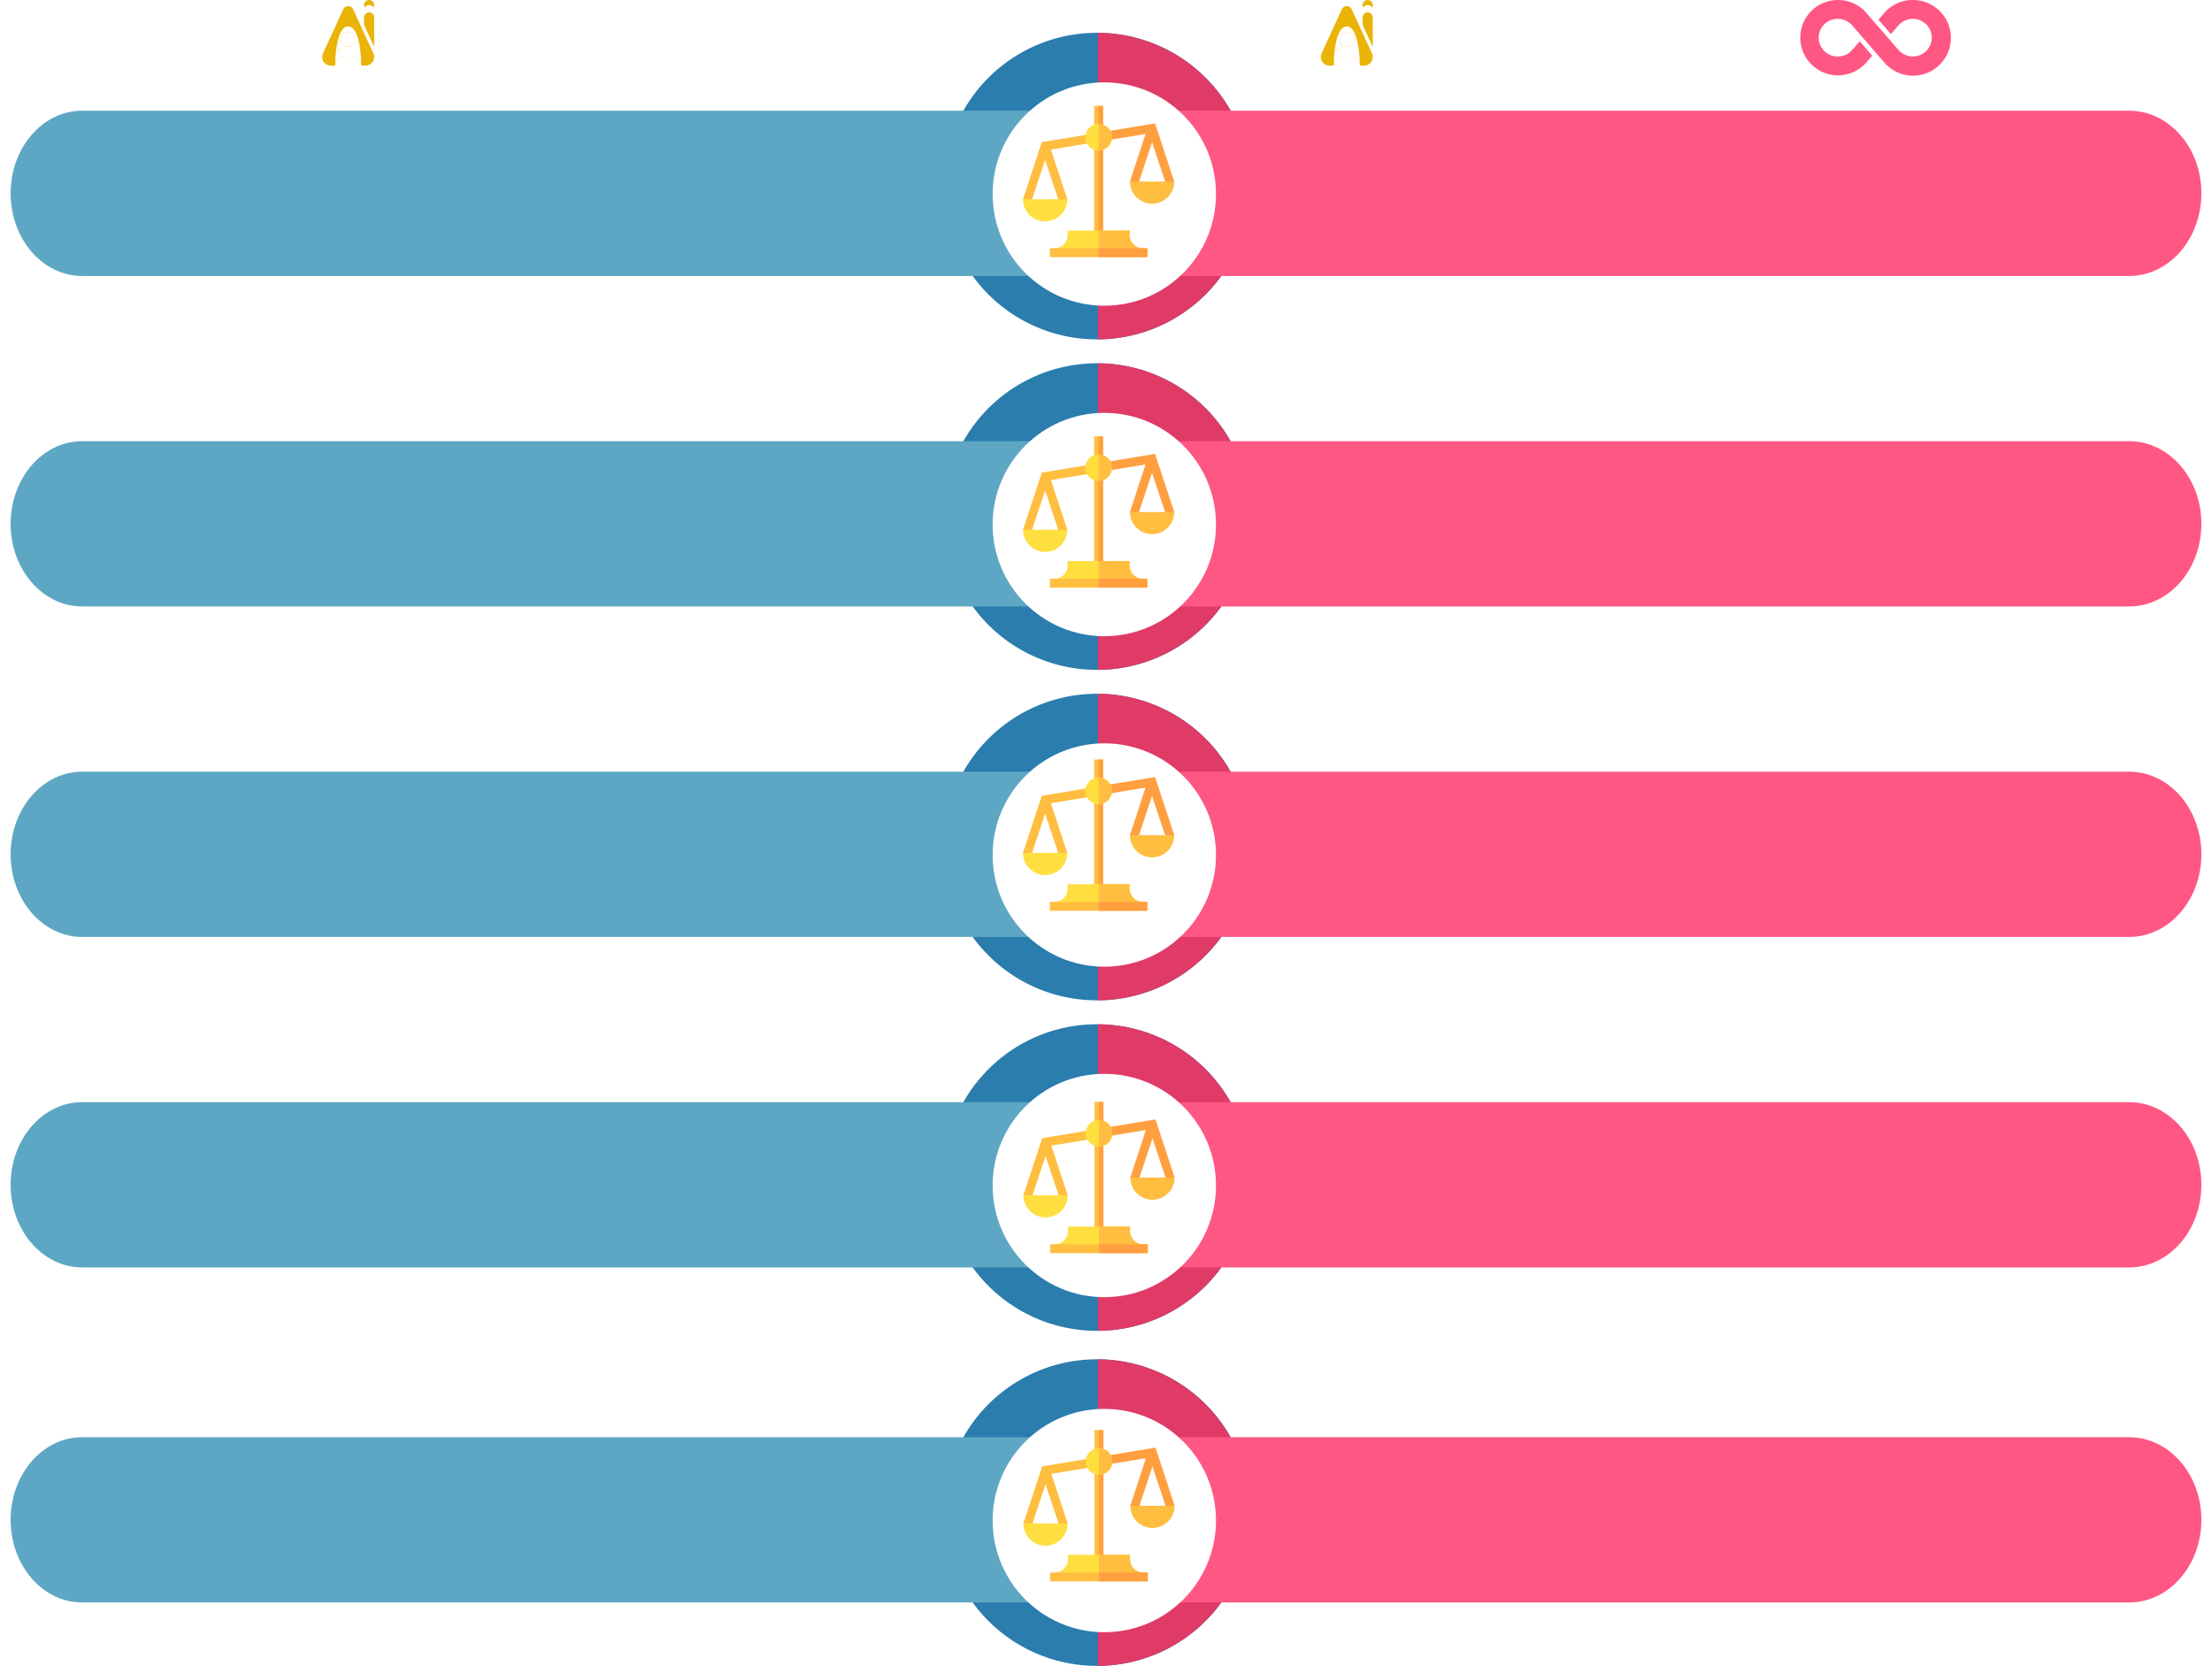 <?xml version="1.0" encoding="utf-8"?>
<svg xmlns="http://www.w3.org/2000/svg" xmlns:xlink="http://www.w3.org/1999/xlink" width="937.001" height="705.694" viewBox="0 0 937.001 705.694">
  <defs>
    <filter id="Path_9" x="0" y="42.399" width="463.918" height="79" filterUnits="userSpaceOnUse">
      <feOffset dx="3" dy="3"/>
      <feGaussianBlur stdDeviation="1.5" result="blur"/>
      <feFlood flood-opacity="0.4"/>
      <feComposite operator="in" in2="blur"/>
      <feComposite in="SourceGraphic"/>
    </filter>
    <filter id="Path_10" x="468.203" y="42.399" width="468.798" height="79" filterUnits="userSpaceOnUse">
      <feOffset dx="3" dy="3"/>
      <feGaussianBlur stdDeviation="1.5" result="blur-2"/>
      <feFlood flood-opacity="0.4"/>
      <feComposite operator="in" in2="blur-2"/>
      <feComposite in="SourceGraphic"/>
    </filter>
    <filter id="Ellipse_12" x="415.982" y="30.398" width="103.61" height="103.61" filterUnits="userSpaceOnUse">
      <feOffset dx="3" dy="3"/>
      <feGaussianBlur stdDeviation="1.5" result="blur-3"/>
      <feFlood flood-opacity="0.4"/>
      <feComposite operator="in" in2="blur-3"/>
      <feComposite in="SourceGraphic"/>
    </filter>
    <filter id="Path_4753" x="0" y="182.399" width="463.918" height="79" filterUnits="userSpaceOnUse">
      <feOffset dx="3" dy="3"/>
      <feGaussianBlur stdDeviation="1.5" result="blur-4"/>
      <feFlood flood-opacity="0.4"/>
      <feComposite operator="in" in2="blur-4"/>
      <feComposite in="SourceGraphic"/>
    </filter>
    <filter id="Path_4754" x="468.203" y="182.399" width="468.798" height="79" filterUnits="userSpaceOnUse">
      <feOffset dx="3" dy="3"/>
      <feGaussianBlur stdDeviation="1.5" result="blur-5"/>
      <feFlood flood-opacity="0.4"/>
      <feComposite operator="in" in2="blur-5"/>
      <feComposite in="SourceGraphic"/>
    </filter>
    <filter id="Ellipse_372" x="415.982" y="170.398" width="103.61" height="103.61" filterUnits="userSpaceOnUse">
      <feOffset dx="3" dy="3"/>
      <feGaussianBlur stdDeviation="1.5" result="blur-6"/>
      <feFlood flood-opacity="0.4"/>
      <feComposite operator="in" in2="blur-6"/>
      <feComposite in="SourceGraphic"/>
    </filter>
    <filter id="Path_4757" x="0" y="322.399" width="463.918" height="79" filterUnits="userSpaceOnUse">
      <feOffset dx="3" dy="3"/>
      <feGaussianBlur stdDeviation="1.5" result="blur-7"/>
      <feFlood flood-opacity="0.4"/>
      <feComposite operator="in" in2="blur-7"/>
      <feComposite in="SourceGraphic"/>
    </filter>
    <filter id="Path_4759" x="0" y="462.399" width="463.918" height="79" filterUnits="userSpaceOnUse">
      <feOffset dx="3" dy="3"/>
      <feGaussianBlur stdDeviation="1.5" result="blur-8"/>
      <feFlood flood-opacity="0.4"/>
      <feComposite operator="in" in2="blur-8"/>
      <feComposite in="SourceGraphic"/>
    </filter>
    <filter id="Path_4765" x="0" y="604.331" width="463.918" height="79" filterUnits="userSpaceOnUse">
      <feOffset dx="3" dy="3"/>
      <feGaussianBlur stdDeviation="1.5" result="blur-9"/>
      <feFlood flood-opacity="0.4"/>
      <feComposite operator="in" in2="blur-9"/>
      <feComposite in="SourceGraphic"/>
    </filter>
    <filter id="Path_4758" x="468.203" y="322.399" width="468.798" height="79" filterUnits="userSpaceOnUse">
      <feOffset dx="3" dy="3"/>
      <feGaussianBlur stdDeviation="1.5" result="blur-10"/>
      <feFlood flood-opacity="0.4"/>
      <feComposite operator="in" in2="blur-10"/>
      <feComposite in="SourceGraphic"/>
    </filter>
    <filter id="Path_4762" x="468.203" y="462.399" width="468.798" height="79" filterUnits="userSpaceOnUse">
      <feOffset dx="3" dy="3"/>
      <feGaussianBlur stdDeviation="1.5" result="blur-11"/>
      <feFlood flood-opacity="0.4"/>
      <feComposite operator="in" in2="blur-11"/>
      <feComposite in="SourceGraphic"/>
    </filter>
    <filter id="Path_4766" x="468.203" y="604.331" width="468.798" height="79" filterUnits="userSpaceOnUse">
      <feOffset dx="3" dy="3"/>
      <feGaussianBlur stdDeviation="1.5" result="blur-12"/>
      <feFlood flood-opacity="0.4"/>
      <feComposite operator="in" in2="blur-12"/>
      <feComposite in="SourceGraphic"/>
    </filter>
    <filter id="Ellipse_373" x="415.982" y="310.398" width="103.61" height="103.61" filterUnits="userSpaceOnUse">
      <feOffset dx="3" dy="3"/>
      <feGaussianBlur stdDeviation="1.5" result="blur-13"/>
      <feFlood flood-opacity="0.4"/>
      <feComposite operator="in" in2="blur-13"/>
      <feComposite in="SourceGraphic"/>
    </filter>
    <filter id="Ellipse_374" x="415.982" y="450.398" width="103.61" height="103.61" filterUnits="userSpaceOnUse">
      <feOffset dx="3" dy="3"/>
      <feGaussianBlur stdDeviation="1.5" result="blur-14"/>
      <feFlood flood-opacity="0.4"/>
      <feComposite operator="in" in2="blur-14"/>
      <feComposite in="SourceGraphic"/>
    </filter>
    <filter id="Ellipse_375" x="415.982" y="592.33" width="103.61" height="103.61" filterUnits="userSpaceOnUse">
      <feOffset dx="3" dy="3"/>
      <feGaussianBlur stdDeviation="1.5" result="blur-15"/>
      <feFlood flood-opacity="0.4"/>
      <feComposite operator="in" in2="blur-15"/>
      <feComposite in="SourceGraphic"/>
    </filter>
  </defs>
  <g id="Group_2416" data-name="Group 2416" transform="translate(-494.5 -4774.102)">
    <g id="Group_11" data-name="Group 11" transform="translate(9249.867 21666.102)">
      <g id="Group_10" data-name="Group 10" transform="translate(-8589.065 -16882.412)">
        <path id="Path_18" data-name="Path 18" d="M10.613-9.312H12.39L7.009-21.157H5.334L-.03-9.312H1.713l1.3-2.961H9.31ZM3.608-13.627l2.555-5.8,2.555,5.8Zm13.08,4.315H18.38V-21.157H16.688Zm20.238.2a6.129,6.129,0,0,0,6.481-6.125,6.129,6.129,0,0,0-6.481-6.125,6.13,6.13,0,0,0-6.481,6.125A6.13,6.13,0,0,0,36.926-9.109Zm0-2.335a3.613,3.613,0,0,1-2.681-1.086,3.613,3.613,0,0,1-1.025-2.7,3.613,3.613,0,0,1,1.025-2.7,3.613,3.613,0,0,1,2.681-1.086,3.613,3.613,0,0,1,2.681,1.086,3.613,3.613,0,0,1,1.025,2.7,3.613,3.613,0,0,1-1.025,2.7A3.613,3.613,0,0,1,36.926-11.444Zm16.21-9.713H48.009V-9.312H50.75v-3.266h2.386c3.164,0,5.144-1.641,5.144-4.281C58.28-19.516,56.3-21.157,53.136-21.157Zm-.152,6.345H50.75v-4.112h2.234c1.675,0,2.521.761,2.521,2.064C55.505-15.573,54.659-14.812,52.984-14.812Zm12.336,3.3v-2.741h5.5v-2.132h-5.5v-2.572h6.227v-2.2H62.6V-9.312h9.171v-2.2Zm19.324-9.645v7.191l-5.889-7.191H76.487V-9.312h2.707V-16.5L85.1-9.312h2.251V-21.157ZM100.025-9.312h5.381c3.875,0,6.532-2.335,6.532-5.922s-2.657-5.922-6.532-5.922h-5.381Zm2.741-2.251v-7.344h2.5c2.352,0,3.892,1.4,3.892,3.672s-1.54,3.672-3.892,3.672Zm19.51,2.454a6.129,6.129,0,0,0,6.481-6.125,6.129,6.129,0,0,0-6.481-6.125,6.13,6.13,0,0,0-6.481,6.125A6.13,6.13,0,0,0,122.276-9.109Zm0-2.335A3.613,3.613,0,0,1,119.6-12.53a3.613,3.613,0,0,1-1.025-2.7,3.613,3.613,0,0,1,1.025-2.7,3.613,3.613,0,0,1,2.681-1.086,3.613,3.613,0,0,1,2.681,1.086,3.613,3.613,0,0,1,1.025,2.7,3.613,3.613,0,0,1-1.025,2.7A3.613,3.613,0,0,1,122.276-11.444ZM139.1-9.109a6.129,6.129,0,0,0,6.481-6.125A6.129,6.129,0,0,0,139.1-21.36a6.13,6.13,0,0,0-6.481,6.125A6.13,6.13,0,0,0,139.1-9.109Zm0-2.335a3.613,3.613,0,0,1-2.681-1.086,3.613,3.613,0,0,1-1.025-2.7,3.613,3.613,0,0,1,1.025-2.7,3.613,3.613,0,0,1,2.681-1.086,3.613,3.613,0,0,1,2.681,1.086,3.613,3.613,0,0,1,1.025,2.7,3.613,3.613,0,0,1-1.025,2.7,3.613,3.613,0,0,1-2.681,1.086ZM160.67-9.312l-2.657-3.807a3.851,3.851,0,0,0,2.437-3.74c0-2.657-1.98-4.3-5.144-4.3h-5.127V-9.312h2.741v-3.3h2.521l2.284,3.3Zm-3-7.547c0,1.286-.846,2.064-2.521,2.064H152.92v-4.129h2.234C156.829-18.923,157.675-18.162,157.675-16.859Z" transform="translate(0.03 21.36)" fill="#fff"/>
      </g>
      <g id="Group_9" data-name="Group 9" transform="translate(-8618.867 -16892)">
        <g id="Group_8" data-name="Group 8" transform="translate(0 0)">
          <path id="Path_13" data-name="Path 13" d="M129.424,24.387V36.893L125.13,27.54V24.388a2.147,2.147,0,0,1,4.294,0Z" transform="translate(-107.427 -16.988)" fill="#eab308"/>
          <path id="Path_14" data-name="Path 14" d="M71.81,30.887,63.236,12.205a2.3,2.3,0,0,0-4.174,0L50.489,30.887a3.684,3.684,0,0,0,3.347,5.222h1.781a3.845,3.845,0,0,1,3.847-3.846h3.366a3.848,3.848,0,0,1,3.85,3.845H68.46a3.686,3.686,0,0,0,3.35-5.221Zm-13.9-1.294a.642.642,0,1,1,.085-.321A.642.642,0,0,1,57.907,29.593Zm3.24-1.516a3.155,3.155,0,1,1,2.233-.923,3.159,3.159,0,0,1-2.233.923Z" transform="translate(-50.152 -8.3)" fill="#eab308"/>
          <path id="Path_15" data-name="Path 15" d="M78.841,47.48c-5.51,0-5.528,16.37-5.528,16.592a3.845,3.845,0,0,1,3.848-3.845h3.364a3.848,3.848,0,0,1,3.849,3.847C84.374,63.9,84.361,47.48,78.841,47.48ZM75.6,57.558a.642.642,0,1,1,.085-.321A.642.642,0,0,1,75.6,57.558Zm3.24-1.516A3.159,3.159,0,1,1,82,52.887a3.159,3.159,0,0,1-3.159,3.155Z" transform="translate(-67.847 -36.266)" fill="#fff"/>
          <path id="Path_16" data-name="Path 16" d="M129.424,2.147A2.147,2.147,0,1,1,127.278,0,2.147,2.147,0,0,1,129.424,2.147Z" transform="translate(-107.427 0)" fill="#eab308"/>
          <path id="Path_17" data-name="Path 17" d="M130.068,10.168a2.147,2.147,0,0,1-3.718,0,2.143,2.143,0,0,1,3.718,0Z" transform="translate(-108.359 -6.944)" fill="#fff"/>
        </g>
      </g>
    </g>
    <g id="Group_11-2" data-name="Group 11" transform="translate(9672.867 21666.102)">
      <g id="Group_10-2" data-name="Group 10" transform="translate(-8589.065 -16882.412)">
        <path id="Path_18-2" data-name="Path 18" d="M10.613-9.312H12.39L7.009-21.157H5.334L-.03-9.312H1.713l1.3-2.961H9.31ZM3.608-13.627l2.555-5.8,2.555,5.8Zm13.08,4.315H18.38V-21.157H16.688Zm20.238.2a6.129,6.129,0,0,0,6.481-6.125,6.129,6.129,0,0,0-6.481-6.125,6.13,6.13,0,0,0-6.481,6.125A6.13,6.13,0,0,0,36.926-9.109Zm0-2.335a3.613,3.613,0,0,1-2.681-1.086,3.613,3.613,0,0,1-1.025-2.7,3.613,3.613,0,0,1,1.025-2.7,3.613,3.613,0,0,1,2.681-1.086,3.613,3.613,0,0,1,2.681,1.086,3.613,3.613,0,0,1,1.025,2.7,3.613,3.613,0,0,1-1.025,2.7A3.613,3.613,0,0,1,36.926-11.444Zm16.21-9.713H48.009V-9.312H50.75v-3.266h2.386c3.164,0,5.144-1.641,5.144-4.281C58.28-19.516,56.3-21.157,53.136-21.157Zm-.152,6.345H50.75v-4.112h2.234c1.675,0,2.521.761,2.521,2.064C55.505-15.573,54.659-14.812,52.984-14.812Zm12.336,3.3v-2.741h5.5v-2.132h-5.5v-2.572h6.227v-2.2H62.6V-9.312h9.171v-2.2Zm19.324-9.645v7.191l-5.889-7.191H76.487V-9.312h2.707V-16.5L85.1-9.312h2.251V-21.157ZM100.025-9.312h5.381c3.875,0,6.532-2.335,6.532-5.922s-2.657-5.922-6.532-5.922h-5.381Zm2.741-2.251v-7.344h2.5c2.352,0,3.892,1.4,3.892,3.672s-1.54,3.672-3.892,3.672Zm19.51,2.454a6.129,6.129,0,0,0,6.481-6.125,6.129,6.129,0,0,0-6.481-6.125,6.13,6.13,0,0,0-6.481,6.125A6.13,6.13,0,0,0,122.276-9.109Zm0-2.335A3.613,3.613,0,0,1,119.6-12.53a3.613,3.613,0,0,1-1.025-2.7,3.613,3.613,0,0,1,1.025-2.7,3.613,3.613,0,0,1,2.681-1.086,3.613,3.613,0,0,1,2.681,1.086,3.613,3.613,0,0,1,1.025,2.7,3.613,3.613,0,0,1-1.025,2.7A3.613,3.613,0,0,1,122.276-11.444ZM139.1-9.109a6.129,6.129,0,0,0,6.481-6.125A6.129,6.129,0,0,0,139.1-21.36a6.13,6.13,0,0,0-6.481,6.125A6.13,6.13,0,0,0,139.1-9.109Zm0-2.335a3.613,3.613,0,0,1-2.681-1.086,3.613,3.613,0,0,1-1.025-2.7,3.613,3.613,0,0,1,1.025-2.7,3.613,3.613,0,0,1,2.681-1.086,3.613,3.613,0,0,1,2.681,1.086,3.613,3.613,0,0,1,1.025,2.7,3.613,3.613,0,0,1-1.025,2.7,3.613,3.613,0,0,1-2.681,1.086ZM160.67-9.312l-2.657-3.807a3.851,3.851,0,0,0,2.437-3.74c0-2.657-1.98-4.3-5.144-4.3h-5.127V-9.312h2.741v-3.3h2.521l2.284,3.3Zm-3-7.547c0,1.286-.846,2.064-2.521,2.064H152.92v-4.129h2.234C156.829-18.923,157.675-18.162,157.675-16.859Z" transform="translate(0.03 21.36)" fill="#fff"/>
      </g>
      <g id="Group_9-2" data-name="Group 9" transform="translate(-8618.867 -16892)">
        <g id="Group_8-2" data-name="Group 8" transform="translate(0 0)">
          <path id="Path_13-2" data-name="Path 13" d="M129.424,24.387V36.893L125.13,27.54V24.388a2.147,2.147,0,0,1,4.294,0Z" transform="translate(-107.427 -16.988)" fill="#eab308"/>
          <path id="Path_14-2" data-name="Path 14" d="M71.81,30.887,63.236,12.205a2.3,2.3,0,0,0-4.174,0L50.489,30.887a3.684,3.684,0,0,0,3.347,5.222h1.781a3.845,3.845,0,0,1,3.847-3.846h3.366a3.848,3.848,0,0,1,3.85,3.845H68.46a3.686,3.686,0,0,0,3.35-5.221Zm-13.9-1.294a.642.642,0,1,1,.085-.321A.642.642,0,0,1,57.907,29.593Zm3.24-1.516a3.155,3.155,0,1,1,2.233-.923,3.159,3.159,0,0,1-2.233.923Z" transform="translate(-50.152 -8.3)" fill="#eab308"/>
          <path id="Path_15-2" data-name="Path 15" d="M78.841,47.48c-5.51,0-5.528,16.37-5.528,16.592a3.845,3.845,0,0,1,3.848-3.845h3.364a3.848,3.848,0,0,1,3.849,3.847C84.374,63.9,84.361,47.48,78.841,47.48ZM75.6,57.558a.642.642,0,1,1,.085-.321A.642.642,0,0,1,75.6,57.558Zm3.24-1.516A3.159,3.159,0,1,1,82,52.887a3.159,3.159,0,0,1-3.159,3.155Z" transform="translate(-67.847 -36.266)" fill="#fff"/>
          <path id="Path_16-2" data-name="Path 16" d="M129.424,2.147A2.147,2.147,0,1,1,127.278,0,2.147,2.147,0,0,1,129.424,2.147Z" transform="translate(-107.427 0)" fill="#eab308"/>
          <path id="Path_17-2" data-name="Path 17" d="M130.068,10.168a2.147,2.147,0,0,1-3.718,0,2.143,2.143,0,0,1,3.718,0Z" transform="translate(-108.359 -6.944)" fill="#fff"/>
        </g>
      </g>
    </g>
    <g id="Infinity" transform="translate(1256.89 4758.063)">
      <path id="Path_4750" data-name="Path 4750" d="M47.93,16.04a15.965,15.965,0,0,0-12.24,5.59l-2.37,2.73,5.29,6.11,3.12-3.6a8.1,8.1,0,0,1,6.2-2.83,7.96,7.96,0,1,1,0,15.921,8.065,8.065,0,0,1-6.18-2.821c-11.586-13.378-6.081-7-13.44-15.52a15.965,15.965,0,1,0,0,20.75l2.37-2.73-5.29-6.11-3.12,3.6a8.1,8.1,0,0,1-6.2,2.83,7.961,7.961,0,1,1,0-15.921,8.065,8.065,0,0,1,6.18,2.821c11.586,13.378,6.081,7,13.44,15.52A16.032,16.032,0,1,0,47.93,16.04Z" fill="#ff5784"/>
    </g>
    <path id="Path_1" data-name="Path 1" d="M458.3,155.77a64.936,64.936,0,0,1-64.64,64.932H393.2a64.932,64.932,0,0,1,0-129.864h.463A64.946,64.946,0,0,1,458.3,155.77Z" transform="translate(565.924 4697.162)" fill="#2a7dad"/>
    <path id="Path_8" data-name="Path 8" d="M367.283,220.7V90.838a64.933,64.933,0,0,1,0,129.864Z" transform="translate(592.3 4697.162)" fill="#e03a67"/>
    <g transform="matrix(1, 0, 0, 1, 494.5, 4774.1)" filter="url(#Path_9)">
      <path id="Path_9-2" data-name="Path 9" d="M546.5,180.993H121.84c-16.711,0-30.259-15.671-30.259-35h0c0-19.33,13.548-35,30.259-35H546.5Z" transform="translate(-90.08 -67.09)" fill="#5ea7c4"/>
    </g>
    <g transform="matrix(1, 0, 0, 1, 494.5, 4774.1)" filter="url(#Path_10)">
      <path id="Path_10-2" data-name="Path 10" d="M387.565,180.993H816.782c16.891,0,30.582-15.671,30.582-35h0c0-19.33-13.691-35-30.582-35H387.565Z" transform="translate(82.14 -67.09)" fill="#ff5784"/>
    </g>
    <g transform="matrix(1, 0, 0, 1, 494.5, 4774.1)" filter="url(#Ellipse_12)">
      <circle id="Ellipse_12-2" data-name="Ellipse 12" cx="47.305" cy="47.305" r="47.305" transform="translate(417.48 31.9)" fill="#fff"/>
    </g>
    <path id="Path_4751" data-name="Path 4751" d="M458.3,155.77a64.936,64.936,0,0,1-64.64,64.932H393.2a64.932,64.932,0,0,1,0-129.864h.463A64.946,64.946,0,0,1,458.3,155.77Z" transform="translate(565.924 4837.162)" fill="#2a7dad"/>
    <path id="Path_4752" data-name="Path 4752" d="M367.283,220.7V90.838a64.933,64.933,0,0,1,0,129.864Z" transform="translate(592.3 4837.162)" fill="#e03a67"/>
    <g transform="matrix(1, 0, 0, 1, 494.5, 4774.1)" filter="url(#Path_4753)">
      <path id="Path_4753-2" data-name="Path 4753" d="M546.5,180.993H121.84c-16.711,0-30.259-15.671-30.259-35h0c0-19.33,13.548-35,30.259-35H546.5Z" transform="translate(-90.08 72.91)" fill="#5ea7c4"/>
    </g>
    <g transform="matrix(1, 0, 0, 1, 494.5, 4774.1)" filter="url(#Path_4754)">
      <path id="Path_4754-2" data-name="Path 4754" d="M387.565,180.993H816.782c16.891,0,30.582-15.671,30.582-35h0c0-19.33-13.691-35-30.582-35H387.565Z" transform="translate(82.14 72.91)" fill="#ff5784"/>
    </g>
    <g transform="matrix(1, 0, 0, 1, 494.5, 4774.1)" filter="url(#Ellipse_372)">
      <circle id="Ellipse_372-2" data-name="Ellipse 372" cx="47.305" cy="47.305" r="47.305" transform="translate(417.48 171.9)" fill="#fff"/>
    </g>
    <path id="Path_4755" data-name="Path 4755" d="M458.3,155.77a64.936,64.936,0,0,1-64.64,64.932H393.2a64.932,64.932,0,0,1,0-129.864h.463A64.946,64.946,0,0,1,458.3,155.77Z" transform="translate(565.924 4977.162)" fill="#2a7dad"/>
    <path id="Path_4760" data-name="Path 4760" d="M458.3,155.77a64.936,64.936,0,0,1-64.64,64.932H393.2a64.932,64.932,0,0,1,0-129.864h.463A64.946,64.946,0,0,1,458.3,155.77Z" transform="translate(565.924 5117.162)" fill="#2a7dad"/>
    <path id="Path_4763" data-name="Path 4763" d="M458.3,155.77a64.936,64.936,0,0,1-64.64,64.932H393.2a64.932,64.932,0,0,1,0-129.864h.463A64.946,64.946,0,0,1,458.3,155.77Z" transform="translate(565.924 5259.094)" fill="#2a7dad"/>
    <path id="Path_4756" data-name="Path 4756" d="M367.283,220.7V90.838a64.933,64.933,0,0,1,0,129.864Z" transform="translate(592.3 4977.162)" fill="#e03a67"/>
    <path id="Path_4761" data-name="Path 4761" d="M367.283,220.7V90.838a64.933,64.933,0,0,1,0,129.864Z" transform="translate(592.3 5117.162)" fill="#e03a67"/>
    <path id="Path_4764" data-name="Path 4764" d="M367.283,220.7V90.838a64.933,64.933,0,0,1,0,129.864Z" transform="translate(592.3 5259.094)" fill="#e03a67"/>
    <g transform="matrix(1, 0, 0, 1, 494.5, 4774.1)" filter="url(#Path_4757)">
      <path id="Path_4757-2" data-name="Path 4757" d="M546.5,180.993H121.84c-16.711,0-30.259-15.671-30.259-35h0c0-19.33,13.548-35,30.259-35H546.5Z" transform="translate(-90.08 212.91)" fill="#5ea7c4"/>
    </g>
    <g transform="matrix(1, 0, 0, 1, 494.5, 4774.1)" filter="url(#Path_4759)">
      <path id="Path_4759-2" data-name="Path 4759" d="M546.5,180.993H121.84c-16.711,0-30.259-15.671-30.259-35h0c0-19.33,13.548-35,30.259-35H546.5Z" transform="translate(-90.08 352.91)" fill="#5ea7c4"/>
    </g>
    <g transform="matrix(1, 0, 0, 1, 494.5, 4774.1)" filter="url(#Path_4765)">
      <path id="Path_4765-2" data-name="Path 4765" d="M546.5,180.993H121.84c-16.711,0-30.259-15.671-30.259-35h0c0-19.33,13.548-35,30.259-35H546.5Z" transform="translate(-90.08 494.84)" fill="#5ea7c4"/>
    </g>
    <g transform="matrix(1, 0, 0, 1, 494.5, 4774.1)" filter="url(#Path_4758)">
      <path id="Path_4758-2" data-name="Path 4758" d="M387.565,180.993H816.782c16.891,0,30.582-15.671,30.582-35h0c0-19.33-13.691-35-30.582-35H387.565Z" transform="translate(82.14 212.91)" fill="#ff5784"/>
    </g>
    <g transform="matrix(1, 0, 0, 1, 494.5, 4774.1)" filter="url(#Path_4762)">
      <path id="Path_4762-2" data-name="Path 4762" d="M387.565,180.993H816.782c16.891,0,30.582-15.671,30.582-35h0c0-19.33-13.691-35-30.582-35H387.565Z" transform="translate(82.14 352.91)" fill="#ff5784"/>
    </g>
    <g transform="matrix(1, 0, 0, 1, 494.5, 4774.1)" filter="url(#Path_4766)">
      <path id="Path_4766-2" data-name="Path 4766" d="M387.565,180.993H816.782c16.891,0,30.582-15.671,30.582-35h0c0-19.33-13.691-35-30.582-35H387.565Z" transform="translate(82.14 494.84)" fill="#ff5784"/>
    </g>
    <g transform="matrix(1, 0, 0, 1, 494.5, 4774.1)" filter="url(#Ellipse_373)">
      <circle id="Ellipse_373-2" data-name="Ellipse 373" cx="47.305" cy="47.305" r="47.305" transform="translate(417.48 311.9)" fill="#fff"/>
    </g>
    <g transform="matrix(1, 0, 0, 1, 494.5, 4774.1)" filter="url(#Ellipse_374)">
      <circle id="Ellipse_374-2" data-name="Ellipse 374" cx="47.305" cy="47.305" r="47.305" transform="translate(417.48 451.9)" fill="#fff"/>
    </g>
    <g transform="matrix(1, 0, 0, 1, 494.5, 4774.1)" filter="url(#Ellipse_375)">
      <circle id="Ellipse_375-2" data-name="Ellipse 375" cx="47.305" cy="47.305" r="47.305" transform="translate(417.48 593.83)" fill="#fff"/>
    </g>
    <g id="benchmark_1_" data-name="benchmark (1)" transform="translate(927.833 4818.965)">
      <path id="Path_4851" data-name="Path 4851" d="M241,0h3.754V9.51H241Z" transform="translate(-210.842)" fill="#ffbe40"/>
      <path id="Path_4852" data-name="Path 4852" d="M256,0h1.877V9.51H256Z" transform="translate(-223.965)" fill="#ff9f40"/>
      <path id="Path_4853" data-name="Path 4853" d="M241,136h3.754v37.666H241Z" transform="translate(-210.842 -118.981)" fill="#ffbe40"/>
      <path id="Path_4854" data-name="Path 4854" d="M256,136h1.877v37.666H256Z" transform="translate(-223.965 -118.981)" fill="#ff9f40"/>
      <g id="Group_2415" data-name="Group 2415" transform="translate(35.43 7.395)">
        <path id="Path_4855" data-name="Path 4855" d="M303.656,59.1l-20.527,3.4.616,3.7,15.871-2.623L293,83.736l1.818,1.877,2.038-1.877,5.529-16.589,5.529,16.589,2.019,1.877,1.837-1.877Z" transform="translate(-283.129 -59.096)" fill="#ff9f40"/>
      </g>
      <path id="Path_4856" data-name="Path 4856" d="M28.64,99.845l-.616-3.7L7.963,99.464,0,123.654l2.065,1.877,1.791-1.877,5.529-16.589,5.529,16.589,2.18,1.877,1.676-1.877L11.86,102.62Z" transform="translate(0 -84.111)" fill="#ffbe40"/>
      <path id="Path_4857" data-name="Path 4857" d="M216.631,61a5.631,5.631,0,1,0,5.631,5.631A5.623,5.623,0,0,0,216.631,61Z" transform="translate(-184.596 -53.367)" fill="#ffdf40"/>
      <path id="Path_4858" data-name="Path 4858" d="M14.914,316H0a9.385,9.385,0,1,0,18.771,0Z" transform="translate(0 -276.457)" fill="#ffdf40"/>
      <path id="Path_4859" data-name="Path 4859" d="M376.914,256H362a9.385,9.385,0,1,0,18.771,0Z" transform="translate(-316.7 -223.965)" fill="#ffbe40"/>
      <path id="Path_4860" data-name="Path 4860" d="M256,72.262V61a5.631,5.631,0,0,1,0,11.262Z" transform="translate(-223.965 -53.367)" fill="#ffbe40"/>
      <path id="Path_4861" data-name="Path 4861" d="M137.91,423.877V422H111.631v1.877A5.624,5.624,0,0,1,106,429.508l3.754,1.877h30.033l3.754-1.877A5.624,5.624,0,0,1,137.91,423.877Z" transform="translate(-92.735 -369.192)" fill="#ffdf40"/>
      <path id="Path_4862" data-name="Path 4862" d="M274.771,429.508l-3.754,1.877H256V422h13.139v1.877A5.624,5.624,0,0,0,274.771,429.508Z" transform="translate(-223.965 -369.192)" fill="#ffbe40"/>
      <path id="Path_4863" data-name="Path 4863" d="M91,482h41.3v3.754H91Z" transform="translate(-79.613 -421.684)" fill="#ffbe40"/>
      <path id="Path_4864" data-name="Path 4864" d="M256,482h20.648v3.754H256Z" transform="translate(-223.965 -421.684)" fill="#ff9f40"/>
    </g>
    <g id="benchmark_1_2" data-name="benchmark (1)" transform="translate(927.833 4958.965)">
      <path id="Path_4851-2" data-name="Path 4851" d="M241,0h3.754V9.51H241Z" transform="translate(-210.842)" fill="#ffbe40"/>
      <path id="Path_4852-2" data-name="Path 4852" d="M256,0h1.877V9.51H256Z" transform="translate(-223.965)" fill="#ff9f40"/>
      <path id="Path_4853-2" data-name="Path 4853" d="M241,136h3.754v37.666H241Z" transform="translate(-210.842 -118.981)" fill="#ffbe40"/>
      <path id="Path_4854-2" data-name="Path 4854" d="M256,136h1.877v37.666H256Z" transform="translate(-223.965 -118.981)" fill="#ff9f40"/>
      <g id="Group_2415-2" data-name="Group 2415" transform="translate(35.43 7.395)">
        <path id="Path_4855-2" data-name="Path 4855" d="M303.656,59.1l-20.527,3.4.616,3.7,15.871-2.623L293,83.736l1.818,1.877,2.038-1.877,5.529-16.589,5.529,16.589,2.019,1.877,1.837-1.877Z" transform="translate(-283.129 -59.096)" fill="#ff9f40"/>
      </g>
      <path id="Path_4856-2" data-name="Path 4856" d="M28.64,99.845l-.616-3.7L7.963,99.464,0,123.654l2.065,1.877,1.791-1.877,5.529-16.589,5.529,16.589,2.18,1.877,1.676-1.877L11.86,102.62Z" transform="translate(0 -84.111)" fill="#ffbe40"/>
      <path id="Path_4857-2" data-name="Path 4857" d="M216.631,61a5.631,5.631,0,1,0,5.631,5.631A5.623,5.623,0,0,0,216.631,61Z" transform="translate(-184.596 -53.367)" fill="#ffdf40"/>
      <path id="Path_4858-2" data-name="Path 4858" d="M14.914,316H0a9.385,9.385,0,1,0,18.771,0Z" transform="translate(0 -276.457)" fill="#ffdf40"/>
      <path id="Path_4859-2" data-name="Path 4859" d="M376.914,256H362a9.385,9.385,0,1,0,18.771,0Z" transform="translate(-316.7 -223.965)" fill="#ffbe40"/>
      <path id="Path_4860-2" data-name="Path 4860" d="M256,72.262V61a5.631,5.631,0,0,1,0,11.262Z" transform="translate(-223.965 -53.367)" fill="#ffbe40"/>
      <path id="Path_4861-2" data-name="Path 4861" d="M137.91,423.877V422H111.631v1.877A5.624,5.624,0,0,1,106,429.508l3.754,1.877h30.033l3.754-1.877A5.624,5.624,0,0,1,137.91,423.877Z" transform="translate(-92.735 -369.192)" fill="#ffdf40"/>
      <path id="Path_4862-2" data-name="Path 4862" d="M274.771,429.508l-3.754,1.877H256V422h13.139v1.877A5.624,5.624,0,0,0,274.771,429.508Z" transform="translate(-223.965 -369.192)" fill="#ffbe40"/>
      <path id="Path_4863-2" data-name="Path 4863" d="M91,482h41.3v3.754H91Z" transform="translate(-79.613 -421.684)" fill="#ffbe40"/>
      <path id="Path_4864-2" data-name="Path 4864" d="M256,482h20.648v3.754H256Z" transform="translate(-223.965 -421.684)" fill="#ff9f40"/>
    </g>
    <g id="benchmark_1_3" data-name="benchmark (1)" transform="translate(927.833 5095.861)">
      <path id="Path_4851-3" data-name="Path 4851" d="M241,0h3.754V9.51H241Z" transform="translate(-210.842)" fill="#ffbe40"/>
      <path id="Path_4852-3" data-name="Path 4852" d="M256,0h1.877V9.51H256Z" transform="translate(-223.965)" fill="#ff9f40"/>
      <path id="Path_4853-3" data-name="Path 4853" d="M241,136h3.754v37.666H241Z" transform="translate(-210.842 -118.981)" fill="#ffbe40"/>
      <path id="Path_4854-3" data-name="Path 4854" d="M256,136h1.877v37.666H256Z" transform="translate(-223.965 -118.981)" fill="#ff9f40"/>
      <g id="Group_2415-3" data-name="Group 2415" transform="translate(35.43 7.395)">
        <path id="Path_4855-3" data-name="Path 4855" d="M303.656,59.1l-20.527,3.4.616,3.7,15.871-2.623L293,83.736l1.818,1.877,2.038-1.877,5.529-16.589,5.529,16.589,2.019,1.877,1.837-1.877Z" transform="translate(-283.129 -59.096)" fill="#ff9f40"/>
      </g>
      <path id="Path_4856-3" data-name="Path 4856" d="M28.64,99.845l-.616-3.7L7.963,99.464,0,123.654l2.065,1.877,1.791-1.877,5.529-16.589,5.529,16.589,2.18,1.877,1.676-1.877L11.86,102.62Z" transform="translate(0 -84.111)" fill="#ffbe40"/>
      <path id="Path_4857-3" data-name="Path 4857" d="M216.631,61a5.631,5.631,0,1,0,5.631,5.631A5.623,5.623,0,0,0,216.631,61Z" transform="translate(-184.596 -53.367)" fill="#ffdf40"/>
      <path id="Path_4858-3" data-name="Path 4858" d="M14.914,316H0a9.385,9.385,0,1,0,18.771,0Z" transform="translate(0 -276.457)" fill="#ffdf40"/>
      <path id="Path_4859-3" data-name="Path 4859" d="M376.914,256H362a9.385,9.385,0,1,0,18.771,0Z" transform="translate(-316.7 -223.965)" fill="#ffbe40"/>
      <path id="Path_4860-3" data-name="Path 4860" d="M256,72.262V61a5.631,5.631,0,0,1,0,11.262Z" transform="translate(-223.965 -53.367)" fill="#ffbe40"/>
      <path id="Path_4861-3" data-name="Path 4861" d="M137.91,423.877V422H111.631v1.877A5.624,5.624,0,0,1,106,429.508l3.754,1.877h30.033l3.754-1.877A5.624,5.624,0,0,1,137.91,423.877Z" transform="translate(-92.735 -369.192)" fill="#ffdf40"/>
      <path id="Path_4862-3" data-name="Path 4862" d="M274.771,429.508l-3.754,1.877H256V422h13.139v1.877A5.624,5.624,0,0,0,274.771,429.508Z" transform="translate(-223.965 -369.192)" fill="#ffbe40"/>
      <path id="Path_4863-3" data-name="Path 4863" d="M91,482h41.3v3.754H91Z" transform="translate(-79.613 -421.684)" fill="#ffbe40"/>
      <path id="Path_4864-3" data-name="Path 4864" d="M256,482h20.648v3.754H256Z" transform="translate(-223.965 -421.684)" fill="#ff9f40"/>
    </g>
    <g id="benchmark_1_4" data-name="benchmark (1)" transform="translate(928 5240.896)">
      <path id="Path_4851-4" data-name="Path 4851" d="M241,0h3.754V9.51H241Z" transform="translate(-210.842)" fill="#ffbe40"/>
      <path id="Path_4852-4" data-name="Path 4852" d="M256,0h1.877V9.51H256Z" transform="translate(-223.965)" fill="#ff9f40"/>
      <path id="Path_4853-4" data-name="Path 4853" d="M241,136h3.754v37.666H241Z" transform="translate(-210.842 -118.981)" fill="#ffbe40"/>
      <path id="Path_4854-4" data-name="Path 4854" d="M256,136h1.877v37.666H256Z" transform="translate(-223.965 -118.981)" fill="#ff9f40"/>
      <g id="Group_2415-4" data-name="Group 2415" transform="translate(35.43 7.395)">
        <path id="Path_4855-4" data-name="Path 4855" d="M303.656,59.1l-20.527,3.4.616,3.7,15.871-2.623L293,83.736l1.818,1.877,2.038-1.877,5.529-16.589,5.529,16.589,2.019,1.877,1.837-1.877Z" transform="translate(-283.129 -59.096)" fill="#ff9f40"/>
      </g>
      <path id="Path_4856-4" data-name="Path 4856" d="M28.64,99.845l-.616-3.7L7.963,99.464,0,123.654l2.065,1.877,1.791-1.877,5.529-16.589,5.529,16.589,2.18,1.877,1.676-1.877L11.86,102.62Z" transform="translate(0 -84.111)" fill="#ffbe40"/>
      <path id="Path_4857-4" data-name="Path 4857" d="M216.631,61a5.631,5.631,0,1,0,5.631,5.631A5.623,5.623,0,0,0,216.631,61Z" transform="translate(-184.596 -53.367)" fill="#ffdf40"/>
      <path id="Path_4858-4" data-name="Path 4858" d="M14.914,316H0a9.385,9.385,0,1,0,18.771,0Z" transform="translate(0 -276.457)" fill="#ffdf40"/>
      <path id="Path_4859-4" data-name="Path 4859" d="M376.914,256H362a9.385,9.385,0,1,0,18.771,0Z" transform="translate(-316.7 -223.965)" fill="#ffbe40"/>
      <path id="Path_4860-4" data-name="Path 4860" d="M256,72.262V61a5.631,5.631,0,0,1,0,11.262Z" transform="translate(-223.965 -53.367)" fill="#ffbe40"/>
      <path id="Path_4861-4" data-name="Path 4861" d="M137.91,423.877V422H111.631v1.877A5.624,5.624,0,0,1,106,429.508l3.754,1.877h30.033l3.754-1.877A5.624,5.624,0,0,1,137.91,423.877Z" transform="translate(-92.735 -369.192)" fill="#ffdf40"/>
      <path id="Path_4862-4" data-name="Path 4862" d="M274.771,429.508l-3.754,1.877H256V422h13.139v1.877A5.624,5.624,0,0,0,274.771,429.508Z" transform="translate(-223.965 -369.192)" fill="#ffbe40"/>
      <path id="Path_4863-4" data-name="Path 4863" d="M91,482h41.3v3.754H91Z" transform="translate(-79.613 -421.684)" fill="#ffbe40"/>
      <path id="Path_4864-4" data-name="Path 4864" d="M256,482h20.648v3.754H256Z" transform="translate(-223.965 -421.684)" fill="#ff9f40"/>
    </g>
    <g id="benchmark_1_5" data-name="benchmark (1)" transform="translate(928 5379.932)">
      <path id="Path_4851-5" data-name="Path 4851" d="M241,0h3.754V9.51H241Z" transform="translate(-210.842)" fill="#ffbe40"/>
      <path id="Path_4852-5" data-name="Path 4852" d="M256,0h1.877V9.51H256Z" transform="translate(-223.965)" fill="#ff9f40"/>
      <path id="Path_4853-5" data-name="Path 4853" d="M241,136h3.754v37.666H241Z" transform="translate(-210.842 -118.981)" fill="#ffbe40"/>
      <path id="Path_4854-5" data-name="Path 4854" d="M256,136h1.877v37.666H256Z" transform="translate(-223.965 -118.981)" fill="#ff9f40"/>
      <g id="Group_2415-5" data-name="Group 2415" transform="translate(35.43 7.395)">
        <path id="Path_4855-5" data-name="Path 4855" d="M303.656,59.1l-20.527,3.4.616,3.7,15.871-2.623L293,83.736l1.818,1.877,2.038-1.877,5.529-16.589,5.529,16.589,2.019,1.877,1.837-1.877Z" transform="translate(-283.129 -59.096)" fill="#ff9f40"/>
      </g>
      <path id="Path_4856-5" data-name="Path 4856" d="M28.64,99.845l-.616-3.7L7.963,99.464,0,123.654l2.065,1.877,1.791-1.877,5.529-16.589,5.529,16.589,2.18,1.877,1.676-1.877L11.86,102.62Z" transform="translate(0 -84.111)" fill="#ffbe40"/>
      <path id="Path_4857-5" data-name="Path 4857" d="M216.631,61a5.631,5.631,0,1,0,5.631,5.631A5.623,5.623,0,0,0,216.631,61Z" transform="translate(-184.596 -53.367)" fill="#ffdf40"/>
      <path id="Path_4858-5" data-name="Path 4858" d="M14.914,316H0a9.385,9.385,0,1,0,18.771,0Z" transform="translate(0 -276.457)" fill="#ffdf40"/>
      <path id="Path_4859-5" data-name="Path 4859" d="M376.914,256H362a9.385,9.385,0,1,0,18.771,0Z" transform="translate(-316.7 -223.965)" fill="#ffbe40"/>
      <path id="Path_4860-5" data-name="Path 4860" d="M256,72.262V61a5.631,5.631,0,0,1,0,11.262Z" transform="translate(-223.965 -53.367)" fill="#ffbe40"/>
      <path id="Path_4861-5" data-name="Path 4861" d="M137.91,423.877V422H111.631v1.877A5.624,5.624,0,0,1,106,429.508l3.754,1.877h30.033l3.754-1.877A5.624,5.624,0,0,1,137.91,423.877Z" transform="translate(-92.735 -369.192)" fill="#ffdf40"/>
      <path id="Path_4862-5" data-name="Path 4862" d="M274.771,429.508l-3.754,1.877H256V422h13.139v1.877A5.624,5.624,0,0,0,274.771,429.508Z" transform="translate(-223.965 -369.192)" fill="#ffbe40"/>
      <path id="Path_4863-5" data-name="Path 4863" d="M91,482h41.3v3.754H91Z" transform="translate(-79.613 -421.684)" fill="#ffbe40"/>
      <path id="Path_4864-5" data-name="Path 4864" d="M256,482h20.648v3.754H256Z" transform="translate(-223.965 -421.684)" fill="#ff9f40"/>
    </g>
  </g>
</svg>